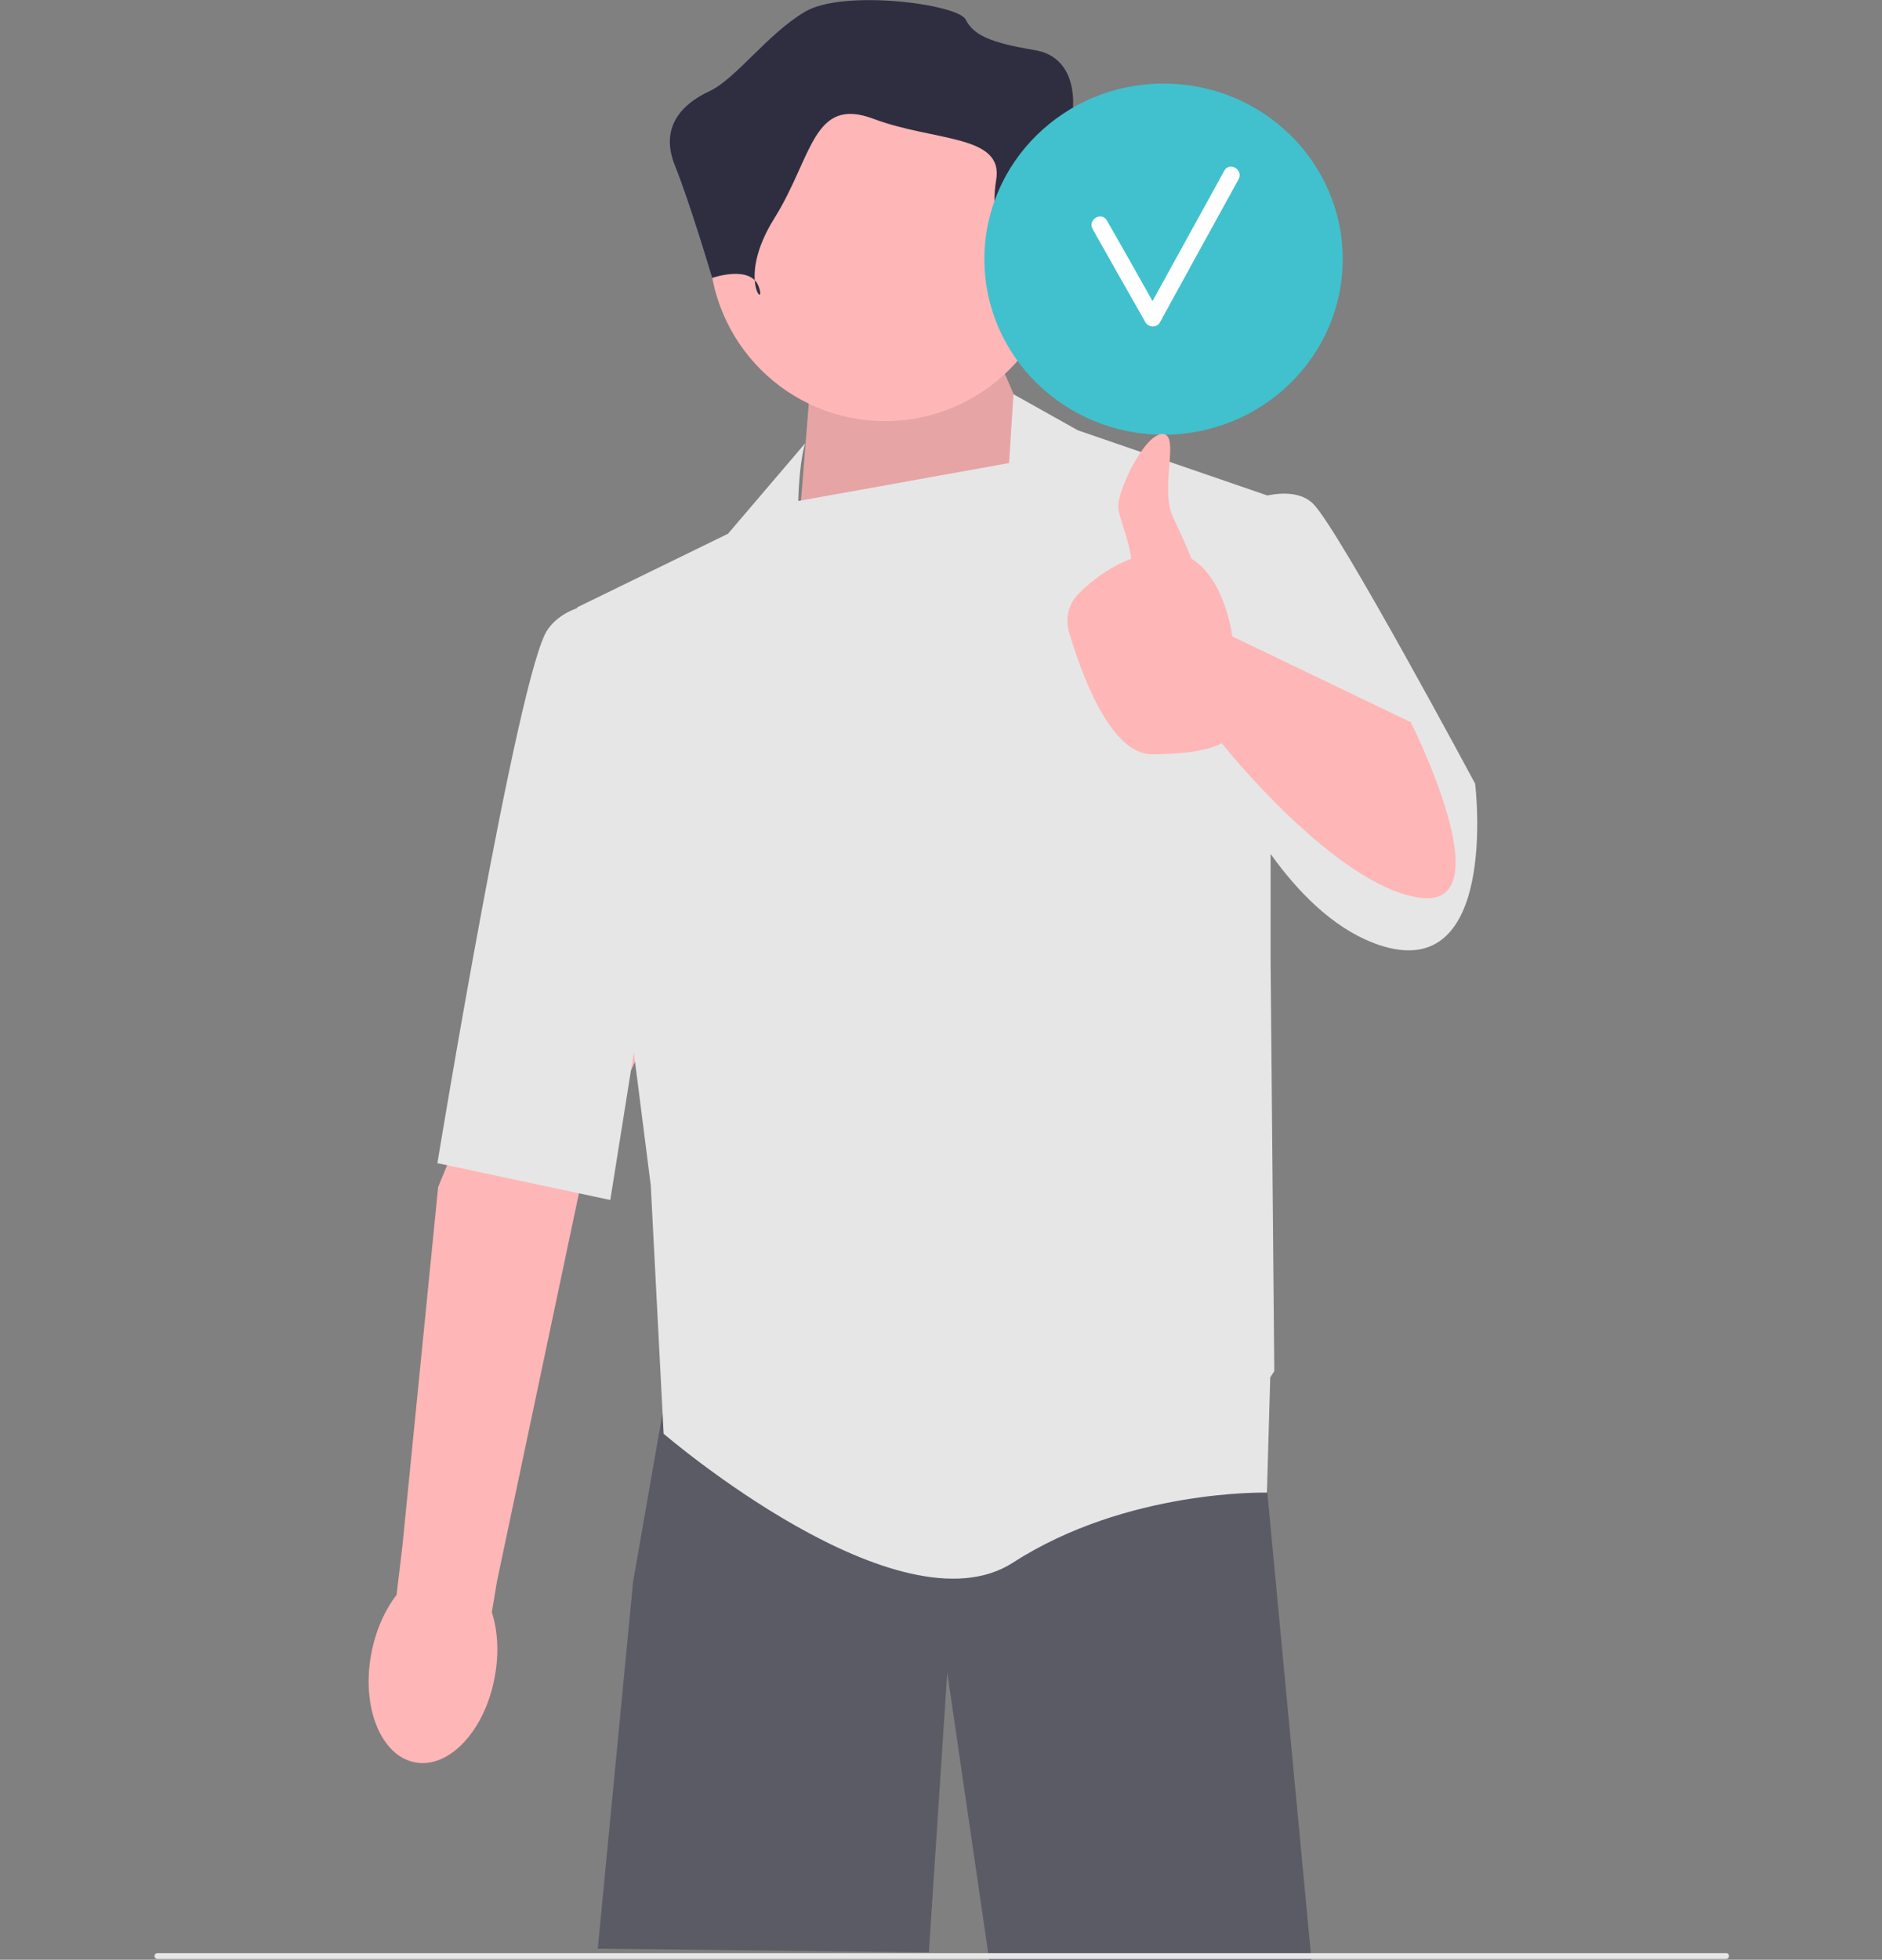 <?xml version="1.0" encoding="utf-8"?>
<!-- Generator: Adobe Illustrator 25.3.1, SVG Export Plug-In . SVG Version: 6.00 Build 0)  -->
<svg version="1.1" id="Layer_1" xmlns="http://www.w3.org/2000/svg" xmlns:xlink="http://www.w3.org/1999/xlink" x="0px" y="0px"
	 viewBox="0 0 511.6 532.4" style="enable-background:new 0 0 511.6 532.4;" xml:space="preserve">
<rect x="0" y="0" width="511.6" height="532.4" fill="#808080" stroke="none"/>
<style type="text/css">
	.st0{fill:#5B5B66;}
	.st1{fill:#FFB6B6;}
	.st2{opacity:0.1;enable-background:new    ;}
	.st3{fill:#E6E6E6;}
	.st4{fill:#2F2E41;}
	.st5{fill:#41C1CD;}
	.st6{fill:#FFFFFF;}
</style>
<polygon class="st0" points="344.5,405.2 344.5,405.4 356.5,532.4 268.9,532.4 257.5,454.4 252.5,530.4 162.5,529.4 172.1,429.7 
	180.2,383.4 180.2,383.4 181.4,376.4 342.1,376.4 342.3,379 "/>
<path class="st1" d="M112.9,478.8c9.3,1.7,19-8.8,21.6-23.3c1.2-6.4,0.8-12.5-0.8-17.5l1.4-8.4L159,316.5c0,0,44-88,44-103.2
	c0-15.3-12.7-22.8-12.7-22.8l-17.2,0.2l-54,131.8l-9.7,97.4l-1.6,13.4c-3.2,4.1-5.7,9.7-6.9,16.1
	C98.2,463.9,103.6,477.1,112.9,478.8L112.9,478.8z"/>
<polygon class="st1" points="288,135.9 272,98.9 220,107.9 216.5,151.5 "/>
<polygon class="st2" points="288,135.9 272,98.9 220,107.9 216.5,151.5 "/>
<path class="st3" d="M401,212.9c0,0-37-69-44-76c-3.1-3.1-8-3.2-12.5-2.3L293,116.9l-17.5-9.8l-1.2,18.7L217,136.1
	c0.3-11.4,1.9-15.7,1.9-15.7l-21,24.6l-41,20v0.2c-3,1.1-5.9,2.8-8,5.8c-8,11-30,145-30,145l47,10l6.4-40.1l4.6,36.1l3.5,67.5
	c0,0,64,55,95,35s69-19,69-19l0.9-31.3c0.7-1.1,1.1-1.7,1.1-1.7l-1-111V232c7.6,10.6,16.8,19.7,27.5,24
	C408,269.9,401,212.9,401,212.9z"/>
<circle class="st1" cx="240.6" cy="66.6" r="47.8"/>
<path class="st4" d="M274.9,80.1c0,0,4.2-14.6,13.5-13.5c9.4,1,11.4-7.3,9.4-11.4s-6.2-25-6.2-25s2.1-14.6-10.4-16.6
	c-12.5-2.1-16.6-4.2-18.7-8.3c-2.1-4.2-33.3-8.3-43.7-2.1s-18.7,18.2-26,21.6s-13.5,9.6-9.4,20c4.2,10.4,10.2,30.7,10.2,30.7
	s10.6-3.7,12.7,2.5s-6.2-2.1,4.2-18.7s10.4-33.3,27-27c16.6,6.2,35.4,4.2,33.3,16.6C268.6,61.4,274.9,80.1,274.9,80.1z"/>
<g>
	<ellipse class="st5" cx="316.3" cy="70.4" rx="48.7" ry="47.7"/>
	<path class="st6" d="M332.8,46.4c-6.5,11.8-13,23.6-19.5,35.4c-4.1-7.3-8.2-14.6-12.4-21.9c-1.4-2.5-5.3-0.3-3.9,2.3
		c4.8,8.5,9.6,17,14.4,25.4c0.8,1.4,3.1,1.5,3.9,0c7.1-13,14.3-26,21.4-38.9C338.1,46.1,334.2,43.8,332.8,46.4z"/>
</g>
<path class="st1" d="M383.5,196.2L335,172.9c0,0-1.9-15.5-11.1-21.1c-1.5-3.7-3.3-7.7-4.9-11c-4-7.9,2-22.9-3-22.9s-12.4,15.8-12,20
	c0.3,3.2,3,8.9,3.5,13.9c-6.1,2.3-11,6.2-14.2,9.4c-2.8,2.7-3.8,6.8-2.7,10.5c3.2,10.8,11.1,33.2,22.5,33.2c15,0,19-3,19-3
	s31,39,54,42S383.5,196.2,383.5,196.2L383.5,196.2z"/>
<path class="st3" d="M470,531.4L470,531.4c0,0.5-0.4,0.8-0.8,0.8H42.8c-0.5,0-0.8-0.4-0.8-0.8l0,0c0-0.5,0.4-0.8,0.8-0.8h426.4
	C469.6,530.5,470,530.9,470,531.4z"/>
</svg>
